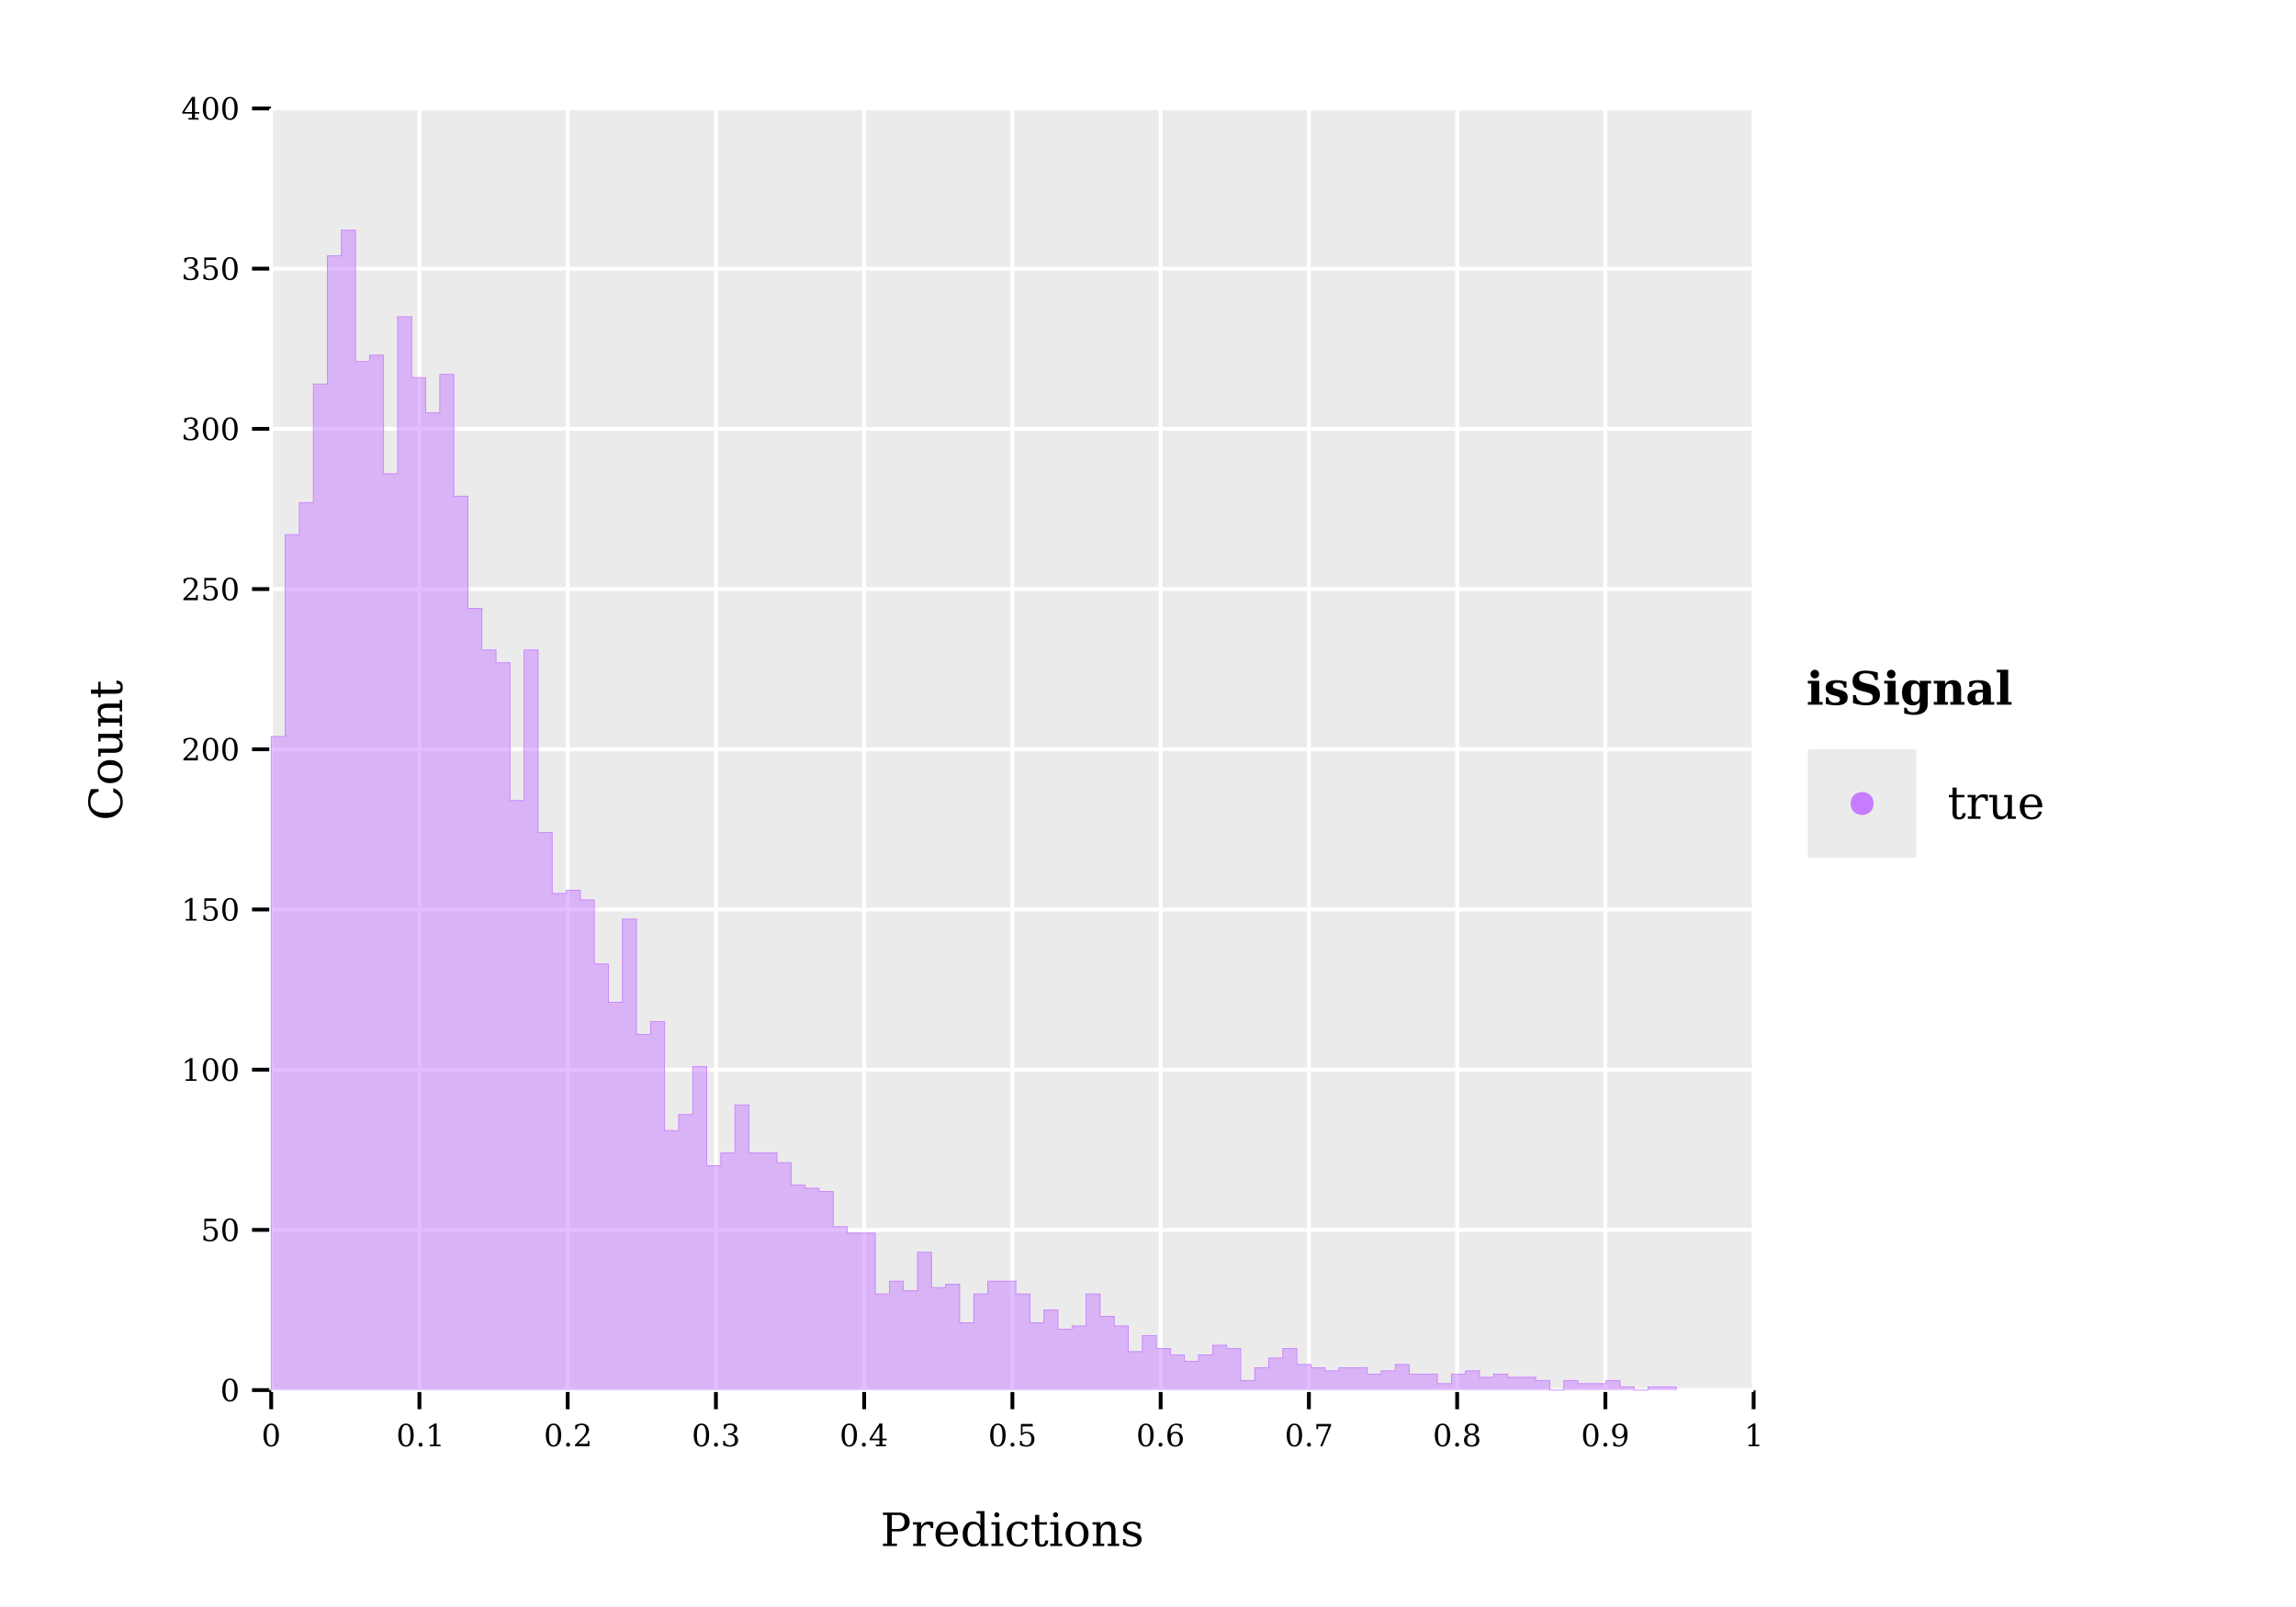 <?xml version="1.0" encoding="UTF-8" standalone="no"?>
<svg
   width="600pt"
   height="420pt"
   viewBox="0 0 600 420"
   version="1.1"
   id="svg154"
   sodipodi:docname="cdl_prediction_C-EPIC-0.6kV.pdf"
   xmlns:inkscape="http://www.inkscape.org/namespaces/inkscape"
   xmlns:sodipodi="http://sodipodi.sourceforge.net/DTD/sodipodi-0.dtd"
   xmlns:xlink="http://www.w3.org/1999/xlink"
   xmlns="http://www.w3.org/2000/svg"
   xmlns:svg="http://www.w3.org/2000/svg">
  <sodipodi:namedview
     id="namedview154"
     pagecolor="#ffffff"
     bordercolor="#666666"
     borderopacity="1.0"
     inkscape:showpageshadow="2"
     inkscape:pageopacity="0.0"
     inkscape:pagecheckerboard="0"
     inkscape:deskcolor="#d1d1d1"
     inkscape:document-units="pt" />
  <defs
     id="defs34">
    <g
       id="g34">
      <g
         id="glyph-0-0">
        <path
           d="M 2.547 -0.281 C 2.941 -0.281 3.238 -0.5 3.438 -0.938 C 3.633 -1.375 3.734 -2.031 3.734 -2.906 C 3.734 -3.789 3.633 -4.453 3.438 -4.891 C 3.238 -5.328 2.941 -5.547 2.547 -5.547 C 2.148 -5.547 1.852 -5.328 1.656 -4.891 C 1.457 -4.453 1.359 -3.789 1.359 -2.906 C 1.359 -2.031 1.457 -1.375 1.656 -0.938 C 1.852 -0.5 2.148 -0.281 2.547 -0.281 Z M 2.547 0.109 C 1.91 0.109 1.414 -0.156 1.062 -0.688 C 0.707 -1.219 0.531 -1.957 0.531 -2.906 C 0.531 -3.863 0.707 -4.609 1.062 -5.141 C 1.414 -5.672 1.91 -5.938 2.547 -5.938 C 3.18 -5.938 3.676 -5.672 4.031 -5.141 C 4.383 -4.609 4.562 -3.863 4.562 -2.906 C 4.562 -1.957 4.383 -1.219 4.031 -0.688 C 3.676 -0.156 3.18 0.109 2.547 0.109 Z M 2.547 0.109 "
           id="path1" />
      </g>
      <g
         id="glyph-0-1">
        <path
           d="M 0.75 -0.406 C 0.75 -0.551 0.797 -0.676 0.891 -0.781 C 0.992 -0.883 1.125 -0.938 1.281 -0.938 C 1.414 -0.938 1.535 -0.883 1.641 -0.781 C 1.742 -0.676 1.797 -0.551 1.797 -0.406 C 1.797 -0.258 1.742 -0.133 1.641 -0.031 C 1.535 0.062 1.414 0.109 1.281 0.109 C 1.125 0.109 0.992 0.062 0.891 -0.031 C 0.797 -0.133 0.75 -0.258 0.75 -0.406 Z M 0.75 -0.406 "
           id="path2" />
      </g>
      <g
         id="glyph-0-2">
        <path
           d="M 1.141 0 L 1.141 -0.422 L 2.156 -0.422 L 2.156 -5.266 L 0.984 -4.5 L 0.984 -5.016 L 2.406 -5.938 L 2.938 -5.938 L 2.938 -0.422 L 3.953 -0.422 L 3.953 0 Z M 1.141 0 "
           id="path3" />
      </g>
      <g
         id="glyph-0-3">
        <path
           d="M 1.031 -4.438 L 0.594 -4.438 L 0.594 -5.484 C 0.863 -5.629 1.141 -5.738 1.422 -5.812 C 1.711 -5.895 1.992 -5.938 2.266 -5.938 C 2.867 -5.938 3.344 -5.789 3.688 -5.5 C 4.039 -5.207 4.219 -4.805 4.219 -4.297 C 4.219 -3.723 3.82 -3.039 3.031 -2.25 C 2.969 -2.188 2.922 -2.141 2.891 -2.109 L 1.422 -0.641 L 3.844 -0.641 L 3.844 -1.359 L 4.312 -1.359 L 4.312 0 L 0.547 0 L 0.547 -0.422 L 2.312 -2.188 C 2.707 -2.582 2.988 -2.941 3.156 -3.266 C 3.32 -3.598 3.406 -3.941 3.406 -4.297 C 3.406 -4.691 3.301 -5 3.094 -5.219 C 2.883 -5.438 2.602 -5.547 2.25 -5.547 C 1.875 -5.547 1.582 -5.453 1.375 -5.266 C 1.176 -5.086 1.062 -4.812 1.031 -4.438 Z M 1.031 -4.438 "
           id="path4" />
      </g>
      <g
         id="glyph-0-4">
        <path
           d="M 0.781 -5.594 C 1.082 -5.707 1.375 -5.789 1.656 -5.844 C 1.938 -5.906 2.195 -5.938 2.438 -5.938 C 3.008 -5.938 3.457 -5.812 3.781 -5.562 C 4.102 -5.32 4.266 -4.984 4.266 -4.547 C 4.266 -4.191 4.148 -3.895 3.922 -3.656 C 3.703 -3.426 3.391 -3.27 2.984 -3.188 C 3.461 -3.113 3.832 -2.938 4.094 -2.656 C 4.363 -2.383 4.5 -2.023 4.5 -1.578 C 4.5 -1.035 4.316 -0.617 3.953 -0.328 C 3.586 -0.035 3.062 0.109 2.375 0.109 C 2.062 0.109 1.758 0.078 1.469 0.016 C 1.188 -0.047 0.898 -0.145 0.609 -0.281 L 0.609 -1.422 L 1.047 -1.422 C 1.078 -1.047 1.203 -0.758 1.422 -0.562 C 1.648 -0.375 1.973 -0.281 2.391 -0.281 C 2.785 -0.281 3.098 -0.395 3.328 -0.625 C 3.555 -0.852 3.672 -1.164 3.672 -1.562 C 3.672 -2.02 3.551 -2.367 3.312 -2.609 C 3.082 -2.848 2.738 -2.969 2.281 -2.969 L 1.906 -2.969 L 1.906 -3.359 L 2.094 -3.359 C 2.551 -3.359 2.895 -3.453 3.125 -3.641 C 3.352 -3.828 3.469 -4.113 3.469 -4.5 C 3.469 -4.844 3.375 -5.102 3.188 -5.281 C 3 -5.457 2.727 -5.547 2.375 -5.547 C 2.02 -5.547 1.742 -5.461 1.547 -5.297 C 1.359 -5.129 1.25 -4.883 1.219 -4.562 L 0.781 -4.562 Z M 0.781 -5.594 "
           id="path5" />
      </g>
      <g
         id="glyph-0-5">
        <path
           d="M 2.797 -1.984 L 2.797 -5.078 L 0.797 -1.984 Z M 4.516 0 L 1.859 0 L 1.859 -0.422 L 2.797 -0.422 L 2.797 -1.562 L 0.25 -1.562 L 0.25 -1.984 L 2.797 -5.938 L 3.578 -5.938 L 3.578 -1.984 L 4.688 -1.984 L 4.688 -1.562 L 3.578 -1.562 L 3.578 -0.422 L 4.516 -0.422 Z M 4.516 0 "
           id="path6" />
      </g>
      <g
         id="glyph-0-6">
        <path
           d="M 4.031 -5.828 L 4.031 -5.188 L 1.359 -5.188 L 1.359 -3.516 C 1.492 -3.609 1.648 -3.676 1.828 -3.719 C 2.004 -3.77 2.207 -3.797 2.438 -3.797 C 3.062 -3.797 3.555 -3.617 3.922 -3.266 C 4.285 -2.922 4.469 -2.445 4.469 -1.844 C 4.469 -1.227 4.285 -0.75 3.922 -0.406 C 3.555 -0.062 3.039 0.109 2.375 0.109 C 2.102 0.109 1.828 0.078 1.547 0.016 C 1.266 -0.047 0.977 -0.145 0.688 -0.281 L 0.688 -1.422 L 1.125 -1.422 C 1.145 -1.047 1.258 -0.758 1.469 -0.562 C 1.688 -0.375 1.988 -0.281 2.375 -0.281 C 2.781 -0.281 3.094 -0.414 3.312 -0.688 C 3.539 -0.957 3.656 -1.344 3.656 -1.844 C 3.656 -2.352 3.539 -2.742 3.312 -3.016 C 3.094 -3.285 2.781 -3.422 2.375 -3.422 C 2.133 -3.422 1.926 -3.379 1.75 -3.297 C 1.57 -3.211 1.414 -3.082 1.281 -2.906 L 0.938 -2.906 L 0.938 -5.828 Z M 4.031 -5.828 "
           id="path7" />
      </g>
      <g
         id="glyph-0-7">
        <path
           d="M 2.625 -0.281 C 2.988 -0.281 3.27 -0.41 3.469 -0.672 C 3.664 -0.941 3.766 -1.332 3.766 -1.844 C 3.766 -2.344 3.664 -2.727 3.469 -3 C 3.27 -3.27 2.988 -3.406 2.625 -3.406 C 2.25 -3.406 1.961 -3.273 1.766 -3.016 C 1.566 -2.754 1.469 -2.379 1.469 -1.891 C 1.469 -1.367 1.566 -0.969 1.766 -0.688 C 1.961 -0.414 2.25 -0.281 2.625 -0.281 Z M 1.344 -3.219 C 1.52 -3.406 1.719 -3.547 1.938 -3.641 C 2.164 -3.742 2.422 -3.797 2.703 -3.797 C 3.285 -3.797 3.742 -3.617 4.078 -3.266 C 4.422 -2.922 4.594 -2.445 4.594 -1.844 C 4.594 -1.25 4.41 -0.773 4.047 -0.422 C 3.68 -0.066 3.195 0.109 2.594 0.109 C 1.926 0.109 1.414 -0.133 1.062 -0.625 C 0.707 -1.113 0.531 -1.816 0.531 -2.734 C 0.531 -3.754 0.738 -4.539 1.156 -5.094 C 1.582 -5.656 2.176 -5.938 2.938 -5.938 C 3.145 -5.938 3.359 -5.914 3.578 -5.875 C 3.805 -5.844 4.039 -5.785 4.281 -5.703 L 4.281 -4.75 L 3.844 -4.75 C 3.812 -5.008 3.707 -5.207 3.531 -5.344 C 3.363 -5.477 3.141 -5.547 2.859 -5.547 C 2.348 -5.547 1.969 -5.352 1.719 -4.969 C 1.477 -4.594 1.352 -4.008 1.344 -3.219 Z M 1.344 -3.219 "
           id="path8" />
      </g>
      <g
         id="glyph-0-8">
        <path
           d="M 4.516 -5.438 L 2.234 0 L 1.656 0 L 3.828 -5.188 L 1.125 -5.188 L 1.125 -4.469 L 0.672 -4.469 L 0.672 -5.828 L 4.516 -5.828 Z M 4.516 -5.438 "
           id="path9" />
      </g>
      <g
         id="glyph-0-9">
        <path
           d="M 3.734 -1.594 C 3.734 -2.008 3.629 -2.332 3.422 -2.562 C 3.211 -2.789 2.922 -2.906 2.547 -2.906 C 2.172 -2.906 1.879 -2.789 1.672 -2.562 C 1.461 -2.332 1.359 -2.008 1.359 -1.594 C 1.359 -1.176 1.461 -0.852 1.672 -0.625 C 1.879 -0.395 2.172 -0.281 2.547 -0.281 C 2.922 -0.281 3.211 -0.395 3.422 -0.625 C 3.629 -0.852 3.734 -1.176 3.734 -1.594 Z M 3.562 -4.422 C 3.562 -4.773 3.473 -5.051 3.297 -5.25 C 3.117 -5.445 2.867 -5.547 2.547 -5.547 C 2.223 -5.547 1.969 -5.445 1.781 -5.25 C 1.602 -5.051 1.516 -4.773 1.516 -4.422 C 1.516 -4.066 1.602 -3.789 1.781 -3.594 C 1.969 -3.395 2.223 -3.297 2.547 -3.297 C 2.867 -3.297 3.117 -3.395 3.297 -3.594 C 3.473 -3.789 3.562 -4.066 3.562 -4.422 Z M 3.141 -3.109 C 3.586 -3.047 3.93 -2.879 4.172 -2.609 C 4.422 -2.348 4.547 -2.008 4.547 -1.594 C 4.547 -1.051 4.375 -0.629 4.031 -0.328 C 3.688 -0.035 3.191 0.109 2.547 0.109 C 1.898 0.109 1.398 -0.035 1.047 -0.328 C 0.703 -0.629 0.531 -1.051 0.531 -1.594 C 0.531 -2.008 0.656 -2.348 0.906 -2.609 C 1.156 -2.879 1.504 -3.047 1.953 -3.109 C 1.555 -3.18 1.254 -3.328 1.047 -3.547 C 0.836 -3.773 0.734 -4.066 0.734 -4.422 C 0.734 -4.891 0.895 -5.258 1.219 -5.531 C 1.539 -5.801 1.984 -5.938 2.547 -5.938 C 3.109 -5.938 3.551 -5.801 3.875 -5.531 C 4.195 -5.258 4.359 -4.891 4.359 -4.422 C 4.359 -4.066 4.254 -3.773 4.047 -3.547 C 3.836 -3.328 3.535 -3.18 3.141 -3.109 Z M 3.141 -3.109 "
           id="path10" />
      </g>
      <g
         id="glyph-0-10">
        <path
           d="M 3.75 -2.609 C 3.57 -2.422 3.367 -2.273 3.141 -2.172 C 2.91 -2.078 2.656 -2.031 2.375 -2.031 C 1.801 -2.031 1.344 -2.203 1 -2.547 C 0.664 -2.898 0.5 -3.379 0.5 -3.984 C 0.5 -4.578 0.68 -5.051 1.047 -5.406 C 1.41 -5.758 1.895 -5.938 2.5 -5.938 C 3.164 -5.938 3.672 -5.691 4.016 -5.203 C 4.367 -4.711 4.547 -4.008 4.547 -3.094 C 4.547 -2.07 4.336 -1.281 3.922 -0.719 C 3.504 -0.164 2.914 0.109 2.156 0.109 C 1.945 0.109 1.727 0.086 1.5 0.047 C 1.281 0.016 1.051 -0.039 0.812 -0.125 L 0.812 -1.094 L 1.25 -1.094 C 1.281 -0.832 1.379 -0.629 1.547 -0.484 C 1.723 -0.348 1.953 -0.281 2.234 -0.281 C 2.734 -0.281 3.109 -0.469 3.359 -0.844 C 3.609 -1.227 3.738 -1.816 3.75 -2.609 Z M 2.469 -5.547 C 2.102 -5.547 1.82 -5.41 1.625 -5.141 C 1.426 -4.879 1.328 -4.492 1.328 -3.984 C 1.328 -3.484 1.426 -3.098 1.625 -2.828 C 1.82 -2.555 2.102 -2.422 2.469 -2.422 C 2.844 -2.422 3.129 -2.551 3.328 -2.812 C 3.523 -3.07 3.625 -3.445 3.625 -3.938 C 3.625 -4.457 3.523 -4.852 3.328 -5.125 C 3.129 -5.406 2.844 -5.547 2.469 -5.547 Z M 2.469 -5.547 "
           id="path11" />
      </g>
      <g
         id="glyph-1-0">
        <path
           d="M 2.969 -4.453 L 4.516 -4.453 C 5.098 -4.453 5.539 -4.609 5.844 -4.922 C 6.145 -5.234 6.297 -5.688 6.297 -6.281 C 6.297 -6.883 6.145 -7.344 5.844 -7.656 C 5.539 -7.969 5.098 -8.125 4.516 -8.125 L 2.969 -8.125 Z M 0.656 0 L 0.656 -0.625 L 1.781 -0.625 L 1.781 -8.125 L 0.656 -8.125 L 0.656 -8.75 L 4.797 -8.75 C 5.672 -8.75 6.363 -8.523 6.875 -8.078 C 7.383 -7.641 7.641 -7.039 7.641 -6.281 C 7.641 -5.531 7.383 -4.93 6.875 -4.484 C 6.363 -4.047 5.672 -3.828 4.797 -3.828 L 2.969 -3.828 L 2.969 -0.625 L 4.312 -0.625 L 4.312 0 Z M 0.656 0 "
           id="path12" />
      </g>
      <g
         id="glyph-1-1">
        <path
           d="M 5.734 -6.234 L 5.734 -4.688 L 5.109 -4.688 C 5.098 -4.988 5.016 -5.219 4.859 -5.375 C 4.703 -5.531 4.477 -5.609 4.188 -5.609 C 3.656 -5.609 3.25 -5.422 2.969 -5.047 C 2.688 -4.68 2.547 -4.156 2.547 -3.469 L 2.547 -0.625 L 3.797 -0.625 L 3.797 0 L 0.5 0 L 0.5 -0.625 L 1.469 -0.625 L 1.469 -5.609 L 0.438 -5.609 L 0.438 -6.234 L 2.547 -6.234 L 2.547 -5.125 C 2.754 -5.551 3.023 -5.867 3.359 -6.078 C 3.691 -6.297 4.098 -6.406 4.578 -6.406 C 4.742 -6.406 4.926 -6.391 5.125 -6.359 C 5.32 -6.328 5.523 -6.285 5.734 -6.234 Z M 5.734 -6.234 "
           id="path13" />
      </g>
      <g
         id="glyph-1-2">
        <path
           d="M 6.5 -3 L 1.859 -3 L 1.859 -2.953 C 1.859 -2.109 2.016 -1.473 2.328 -1.047 C 2.648 -0.617 3.117 -0.406 3.734 -0.406 C 4.203 -0.406 4.586 -0.531 4.891 -0.781 C 5.191 -1.031 5.406 -1.398 5.531 -1.891 L 6.406 -1.891 C 6.227 -1.203 5.906 -0.688 5.438 -0.344 C 4.977 0 4.375 0.172 3.625 0.172 C 2.707 0.172 1.973 -0.125 1.422 -0.719 C 0.867 -1.32 0.594 -2.125 0.594 -3.125 C 0.594 -4.102 0.863 -4.895 1.406 -5.5 C 1.957 -6.102 2.672 -6.406 3.547 -6.406 C 4.492 -6.406 5.219 -6.113 5.719 -5.531 C 6.219 -4.945 6.477 -4.102 6.5 -3 Z M 5.234 -3.625 C 5.211 -4.352 5.055 -4.898 4.766 -5.266 C 4.484 -5.629 4.078 -5.812 3.547 -5.812 C 3.055 -5.812 2.664 -5.625 2.375 -5.25 C 2.094 -4.883 1.922 -4.344 1.859 -3.625 Z M 5.234 -3.625 "
           id="path14" />
      </g>
      <g
         id="glyph-1-3">
        <path
           d="M 6.297 -0.625 L 7.328 -0.625 L 7.328 0 L 5.219 0 L 5.219 -0.969 C 5.008 -0.582 4.738 -0.297 4.406 -0.109 C 4.082 0.078 3.68 0.172 3.203 0.172 C 2.441 0.172 1.816 -0.129 1.328 -0.734 C 0.836 -1.348 0.594 -2.145 0.594 -3.125 C 0.594 -4.094 0.832 -4.879 1.312 -5.484 C 1.801 -6.098 2.43 -6.406 3.203 -6.406 C 3.68 -6.406 4.082 -6.312 4.406 -6.125 C 4.738 -5.938 5.008 -5.645 5.219 -5.25 L 5.219 -8.5 L 4.203 -8.5 L 4.203 -9.125 L 6.297 -9.125 Z M 5.219 -2.812 L 5.219 -3.422 C 5.219 -4.172 5.07 -4.738 4.781 -5.125 C 4.5 -5.52 4.086 -5.719 3.547 -5.719 C 2.984 -5.719 2.562 -5.5 2.281 -5.062 C 2 -4.625 1.859 -3.977 1.859 -3.125 C 1.859 -2.258 2 -1.602 2.281 -1.156 C 2.562 -0.719 2.984 -0.5 3.547 -0.5 C 4.086 -0.5 4.5 -0.695 4.781 -1.094 C 5.07 -1.488 5.219 -2.062 5.219 -2.812 Z M 5.219 -2.812 "
           id="path15" />
      </g>
      <g
         id="glyph-1-4">
        <path
           d="M 1.172 -8.156 C 1.172 -8.344 1.234 -8.5 1.359 -8.625 C 1.492 -8.758 1.648 -8.828 1.828 -8.828 C 2.016 -8.828 2.172 -8.758 2.297 -8.625 C 2.43 -8.5 2.5 -8.344 2.5 -8.156 C 2.5 -7.977 2.43 -7.82 2.297 -7.688 C 2.172 -7.562 2.016 -7.5 1.828 -7.5 C 1.648 -7.5 1.492 -7.562 1.359 -7.688 C 1.234 -7.82 1.172 -7.977 1.172 -8.156 Z M 2.547 -0.625 L 3.562 -0.625 L 3.562 0 L 0.438 0 L 0.438 -0.625 L 1.469 -0.625 L 1.469 -5.609 L 0.438 -5.609 L 0.438 -6.234 L 2.547 -6.234 Z M 2.547 -0.625 "
           id="path16" />
      </g>
      <g
         id="glyph-1-5">
        <path
           d="M 6.172 -1.875 C 6.016 -1.207 5.719 -0.695 5.281 -0.344 C 4.852 0 4.297 0.172 3.609 0.172 C 2.703 0.172 1.973 -0.125 1.422 -0.719 C 0.867 -1.32 0.594 -2.125 0.594 -3.125 C 0.594 -4.113 0.867 -4.906 1.422 -5.5 C 1.973 -6.102 2.703 -6.406 3.609 -6.406 C 4.004 -6.406 4.395 -6.359 4.781 -6.266 C 5.176 -6.172 5.57 -6.031 5.969 -5.844 L 5.969 -4.25 L 5.344 -4.25 C 5.258 -4.789 5.078 -5.188 4.797 -5.438 C 4.523 -5.688 4.133 -5.812 3.625 -5.812 C 3.039 -5.812 2.598 -5.586 2.297 -5.141 C 2.004 -4.691 1.859 -4.02 1.859 -3.125 C 1.859 -2.219 2.004 -1.535 2.297 -1.078 C 2.598 -0.629 3.039 -0.406 3.625 -0.406 C 4.082 -0.406 4.453 -0.523 4.734 -0.766 C 5.016 -1.016 5.203 -1.383 5.297 -1.875 Z M 6.172 -1.875 "
           id="path17" />
      </g>
      <g
         id="glyph-1-6">
        <path
           d="M 1.297 -5.609 L 0.344 -5.609 L 0.344 -6.234 L 1.297 -6.234 L 1.297 -8.156 L 2.375 -8.156 L 2.375 -6.234 L 4.406 -6.234 L 4.406 -5.609 L 2.375 -5.609 L 2.375 -1.641 C 2.375 -1.117 2.426 -0.781 2.531 -0.625 C 2.633 -0.477 2.82 -0.406 3.094 -0.406 C 3.375 -0.406 3.578 -0.488 3.703 -0.656 C 3.836 -0.82 3.91 -1.094 3.922 -1.469 L 4.734 -1.469 C 4.703 -0.895 4.547 -0.477 4.266 -0.219 C 3.984 0.039 3.562 0.172 3 0.172 C 2.375 0.172 1.93 0.035 1.672 -0.234 C 1.422 -0.516 1.297 -0.984 1.297 -1.641 Z M 1.297 -5.609 "
           id="path18" />
      </g>
      <g
         id="glyph-1-7">
        <path
           d="M 3.609 -0.406 C 4.191 -0.406 4.629 -0.633 4.922 -1.094 C 5.211 -1.551 5.359 -2.227 5.359 -3.125 C 5.359 -4.008 5.211 -4.676 4.922 -5.125 C 4.629 -5.582 4.191 -5.812 3.609 -5.812 C 3.035 -5.812 2.598 -5.582 2.297 -5.125 C 2.004 -4.676 1.859 -4.008 1.859 -3.125 C 1.859 -2.227 2.004 -1.551 2.297 -1.094 C 2.598 -0.633 3.035 -0.406 3.609 -0.406 Z M 3.609 0.172 C 2.703 0.172 1.973 -0.125 1.422 -0.719 C 0.867 -1.32 0.594 -2.125 0.594 -3.125 C 0.594 -4.113 0.867 -4.906 1.422 -5.5 C 1.973 -6.102 2.703 -6.406 3.609 -6.406 C 4.516 -6.406 5.242 -6.102 5.797 -5.5 C 6.348 -4.906 6.625 -4.113 6.625 -3.125 C 6.625 -2.125 6.348 -1.32 5.797 -0.719 C 5.242 -0.125 4.516 0.172 3.609 0.172 Z M 3.609 0.172 "
           id="path19" />
      </g>
      <g
         id="glyph-1-8">
        <path
           d="M 0.5 0 L 0.5 -0.625 L 1.469 -0.625 L 1.469 -5.609 L 0.438 -5.609 L 0.438 -6.234 L 2.547 -6.234 L 2.547 -5.125 C 2.742 -5.539 3 -5.859 3.312 -6.078 C 3.633 -6.297 4.008 -6.406 4.438 -6.406 C 5.125 -6.406 5.629 -6.207 5.953 -5.812 C 6.273 -5.414 6.438 -4.801 6.438 -3.969 L 6.438 -0.625 L 7.391 -0.625 L 7.391 0 L 4.422 0 L 4.422 -0.625 L 5.344 -0.625 L 5.344 -3.625 C 5.344 -4.383 5.25 -4.906 5.062 -5.188 C 4.875 -5.469 4.547 -5.609 4.078 -5.609 C 3.578 -5.609 3.195 -5.426 2.938 -5.062 C 2.676 -4.695 2.547 -4.164 2.547 -3.469 L 2.547 -0.625 L 3.484 -0.625 L 3.484 0 Z M 0.5 0 "
           id="path20" />
      </g>
      <g
         id="glyph-1-9">
        <path
           d="M 0.672 -0.344 L 0.672 -1.797 L 1.297 -1.797 C 1.305 -1.336 1.445 -0.988 1.719 -0.75 C 2 -0.52 2.41 -0.406 2.953 -0.406 C 3.441 -0.406 3.812 -0.492 4.062 -0.672 C 4.312 -0.859 4.438 -1.129 4.438 -1.484 C 4.438 -1.754 4.344 -1.973 4.156 -2.141 C 3.977 -2.305 3.586 -2.484 2.984 -2.672 L 2.203 -2.938 C 1.672 -3.113 1.285 -3.328 1.047 -3.578 C 0.805 -3.836 0.688 -4.172 0.688 -4.578 C 0.688 -5.141 0.895 -5.582 1.312 -5.906 C 1.727 -6.238 2.305 -6.406 3.047 -6.406 C 3.379 -6.406 3.723 -6.359 4.078 -6.266 C 4.441 -6.18 4.816 -6.055 5.203 -5.891 L 5.203 -4.531 L 4.594 -4.531 C 4.57 -4.938 4.426 -5.25 4.156 -5.469 C 3.895 -5.695 3.535 -5.812 3.078 -5.812 C 2.629 -5.812 2.285 -5.734 2.047 -5.578 C 1.816 -5.422 1.703 -5.18 1.703 -4.859 C 1.703 -4.598 1.789 -4.383 1.969 -4.219 C 2.145 -4.062 2.5 -3.906 3.031 -3.75 L 3.875 -3.484 C 4.469 -3.297 4.895 -3.062 5.156 -2.781 C 5.414 -2.508 5.547 -2.16 5.547 -1.734 C 5.547 -1.141 5.316 -0.672 4.859 -0.328 C 4.41 0.004 3.789 0.172 3 0.172 C 2.594 0.172 2.195 0.125 1.812 0.031 C 1.438 -0.051 1.055 -0.176 0.672 -0.344 Z M 0.672 -0.344 "
           id="path21" />
      </g>
      <g
         id="glyph-1-10">
        <path
           d="M 4.25 -6.234 L 6.266 -6.234 L 6.266 -0.625 L 7.281 -0.625 L 7.281 0 L 5.188 0 L 5.188 -1.109 C 4.988 -0.691 4.727 -0.375 4.406 -0.156 C 4.094 0.062 3.727 0.172 3.312 0.172 C 2.625 0.172 2.113 -0.023 1.781 -0.422 C 1.457 -0.816 1.297 -1.43 1.297 -2.266 L 1.297 -5.609 L 0.328 -5.609 L 0.328 -6.234 L 2.375 -6.234 L 2.375 -2.609 C 2.375 -1.848 2.469 -1.328 2.656 -1.047 C 2.844 -0.766 3.176 -0.625 3.656 -0.625 C 4.156 -0.625 4.535 -0.805 4.797 -1.172 C 5.055 -1.535 5.188 -2.066 5.188 -2.766 L 5.188 -5.609 L 4.25 -5.609 Z M 4.25 -6.234 "
           id="path22" />
      </g>
      <g
         id="glyph-2-0">
        <path
           d="M -2.312 -8.469 C -1.5 -8.207 -0.879 -7.77 -0.453 -7.156 C -0.035 -6.551 0.172 -5.785 0.172 -4.859 C 0.172 -4.285 0.07 -3.754 -0.125 -3.266 C -0.32 -2.773 -0.609 -2.344 -0.984 -1.969 C -1.422 -1.531 -1.914 -1.203 -2.469 -0.984 C -3.031 -0.773 -3.66 -0.672 -4.359 -0.672 C -5.723 -0.672 -6.82 -1.062 -7.656 -1.844 C -8.488 -2.633 -8.906 -3.672 -8.906 -4.953 C -8.906 -5.43 -8.844 -5.941 -8.719 -6.484 C -8.594 -7.023 -8.406 -7.602 -8.156 -8.219 L -6.141 -8.219 L -6.141 -7.562 C -6.867 -7.414 -7.406 -7.125 -7.75 -6.688 C -8.102 -6.25 -8.281 -5.641 -8.281 -4.859 C -8.281 -3.922 -7.945 -3.211 -7.281 -2.734 C -6.625 -2.254 -5.648 -2.016 -4.359 -2.016 C -3.078 -2.016 -2.102 -2.254 -1.438 -2.734 C -0.781 -3.211 -0.453 -3.922 -0.453 -4.859 C -0.453 -5.516 -0.609 -6.051 -0.922 -6.469 C -1.234 -6.895 -1.695 -7.203 -2.312 -7.391 Z M -2.312 -8.469 "
           id="path23" />
      </g>
      <g
         id="glyph-2-1">
        <path
           d="M -0.406 -3.609 C -0.406 -4.191 -0.633 -4.629 -1.094 -4.922 C -1.551 -5.211 -2.227 -5.359 -3.125 -5.359 C -4.008 -5.359 -4.676 -5.211 -5.125 -4.922 C -5.582 -4.629 -5.812 -4.191 -5.812 -3.609 C -5.812 -3.035 -5.582 -2.598 -5.125 -2.297 C -4.676 -2.004 -4.008 -1.859 -3.125 -1.859 C -2.227 -1.859 -1.551 -2.004 -1.094 -2.297 C -0.633 -2.598 -0.406 -3.035 -0.406 -3.609 Z M 0.172 -3.609 C 0.172 -2.703 -0.125 -1.973 -0.719 -1.422 C -1.32 -0.867 -2.125 -0.594 -3.125 -0.594 C -4.113 -0.594 -4.906 -0.867 -5.5 -1.422 C -6.102 -1.973 -6.406 -2.703 -6.406 -3.609 C -6.406 -4.516 -6.102 -5.242 -5.5 -5.797 C -4.906 -6.348 -4.113 -6.625 -3.125 -6.625 C -2.125 -6.625 -1.32 -6.348 -0.719 -5.797 C -0.125 -5.242 0.172 -4.516 0.172 -3.609 Z M 0.172 -3.609 "
           id="path24" />
      </g>
      <g
         id="glyph-2-2">
        <path
           d="M -6.234 -4.25 L -6.234 -6.266 L -0.625 -6.266 L -0.625 -7.281 L 0 -7.281 L 0 -5.188 L -1.109 -5.188 C -0.691 -4.988 -0.375 -4.727 -0.156 -4.406 C 0.062 -4.094 0.172 -3.727 0.172 -3.312 C 0.172 -2.625 -0.023 -2.113 -0.422 -1.781 C -0.816 -1.457 -1.43 -1.297 -2.266 -1.297 L -5.609 -1.297 L -5.609 -0.328 L -6.234 -0.328 L -6.234 -2.375 L -2.609 -2.375 C -1.848 -2.375 -1.328 -2.469 -1.047 -2.656 C -0.766 -2.844 -0.625 -3.176 -0.625 -3.656 C -0.625 -4.156 -0.805 -4.535 -1.172 -4.797 C -1.535 -5.055 -2.066 -5.188 -2.766 -5.188 L -5.609 -5.188 L -5.609 -4.25 Z M -6.234 -4.25 "
           id="path25" />
      </g>
      <g
         id="glyph-2-3">
        <path
           d="M 0 -0.5 L -0.625 -0.5 L -0.625 -1.469 L -5.609 -1.469 L -5.609 -0.438 L -6.234 -0.438 L -6.234 -2.547 L -5.125 -2.547 C -5.539 -2.742 -5.859 -3 -6.078 -3.312 C -6.297 -3.633 -6.406 -4.008 -6.406 -4.438 C -6.406 -5.125 -6.207 -5.629 -5.812 -5.953 C -5.414 -6.273 -4.801 -6.438 -3.969 -6.438 L -0.625 -6.438 L -0.625 -7.391 L 0 -7.391 L 0 -4.422 L -0.625 -4.422 L -0.625 -5.344 L -3.625 -5.344 C -4.383 -5.344 -4.906 -5.25 -5.188 -5.062 C -5.469 -4.875 -5.609 -4.547 -5.609 -4.078 C -5.609 -3.578 -5.426 -3.195 -5.062 -2.938 C -4.695 -2.676 -4.164 -2.547 -3.469 -2.547 L -0.625 -2.547 L -0.625 -3.484 L 0 -3.484 Z M 0 -0.5 "
           id="path26" />
      </g>
      <g
         id="glyph-2-4">
        <path
           d="M -5.609 -1.297 L -5.609 -0.344 L -6.234 -0.344 L -6.234 -1.297 L -8.156 -1.297 L -8.156 -2.375 L -6.234 -2.375 L -6.234 -4.406 L -5.609 -4.406 L -5.609 -2.375 L -1.641 -2.375 C -1.117 -2.375 -0.781 -2.426 -0.625 -2.531 C -0.477 -2.633 -0.406 -2.82 -0.406 -3.094 C -0.406 -3.375 -0.488 -3.578 -0.656 -3.703 C -0.82 -3.836 -1.094 -3.91 -1.469 -3.922 L -1.469 -4.734 C -0.895 -4.703 -0.477 -4.547 -0.219 -4.266 C 0.039 -3.984 0.172 -3.562 0.172 -3 C 0.172 -2.375 0.035 -1.93 -0.234 -1.672 C -0.516 -1.422 -0.984 -1.297 -1.641 -1.297 Z M -5.609 -1.297 "
           id="path27" />
      </g>
      <g
         id="glyph-3-0">
        <path
           d="M 1.109 -8 C 1.109 -8.312 1.219 -8.578 1.438 -8.797 C 1.656 -9.016 1.922 -9.125 2.234 -9.125 C 2.547 -9.125 2.805 -9.016 3.016 -8.797 C 3.234 -8.578 3.344 -8.312 3.344 -8 C 3.344 -7.688 3.234 -7.422 3.016 -7.203 C 2.805 -6.984 2.547 -6.875 2.234 -6.875 C 1.922 -6.875 1.656 -6.984 1.438 -7.203 C 1.219 -7.422 1.109 -7.688 1.109 -8 Z M 3.375 -0.703 L 4.266 -0.703 L 4.266 0 L 0.406 0 L 0.406 -0.703 L 1.297 -0.703 L 1.297 -5.516 L 0.406 -5.516 L 0.406 -6.234 L 3.375 -6.234 Z M 3.375 -0.703 "
           id="path28" />
      </g>
      <g
         id="glyph-3-1">
        <path
           d="M 0.562 -0.188 L 0.562 -1.922 L 1.219 -1.922 C 1.281 -1.453 1.457 -1.098 1.75 -0.859 C 2.039 -0.617 2.438 -0.5 2.938 -0.5 C 3.363 -0.5 3.688 -0.57 3.906 -0.719 C 4.133 -0.863 4.25 -1.07 4.25 -1.344 C 4.25 -1.594 4.176 -1.785 4.031 -1.922 C 3.895 -2.055 3.617 -2.176 3.203 -2.281 L 2.344 -2.5 C 1.707 -2.656 1.242 -2.883 0.953 -3.188 C 0.66 -3.488 0.516 -3.891 0.516 -4.391 C 0.516 -5.066 0.75 -5.57 1.219 -5.906 C 1.688 -6.238 2.41 -6.406 3.391 -6.406 C 3.754 -6.406 4.145 -6.375 4.562 -6.312 C 4.977 -6.25 5.438 -6.156 5.938 -6.031 L 5.938 -4.453 L 5.281 -4.453 C 5.25 -4.879 5.098 -5.195 4.828 -5.406 C 4.555 -5.625 4.172 -5.734 3.672 -5.734 C 3.254 -5.734 2.938 -5.664 2.719 -5.531 C 2.5 -5.395 2.391 -5.203 2.391 -4.953 C 2.391 -4.734 2.453 -4.562 2.578 -4.438 C 2.703 -4.32 2.926 -4.223 3.25 -4.141 L 4.109 -3.922 C 4.922 -3.711 5.484 -3.457 5.797 -3.156 C 6.109 -2.852 6.266 -2.43 6.266 -1.891 C 6.266 -1.18 6.016 -0.66 5.516 -0.328 C 5.016 0.004 4.234 0.172 3.172 0.172 C 2.785 0.172 2.375 0.141 1.938 0.078 C 1.508 0.023 1.051 -0.062 0.562 -0.188 Z M 0.562 -0.188 "
           id="path29" />
      </g>
      <g
         id="glyph-3-2">
        <path
           d="M 0.922 -0.422 L 0.922 -2.5 L 1.672 -2.5 C 1.785 -1.844 2.051 -1.352 2.469 -1.031 C 2.895 -0.707 3.477 -0.547 4.219 -0.547 C 4.832 -0.547 5.297 -0.66 5.609 -0.891 C 5.922 -1.117 6.078 -1.457 6.078 -1.906 C 6.078 -2.25 5.969 -2.52 5.75 -2.719 C 5.539 -2.914 5.102 -3.098 4.438 -3.266 L 3.125 -3.594 C 2.258 -3.812 1.656 -4.113 1.312 -4.5 C 0.969 -4.883 0.797 -5.438 0.797 -6.156 C 0.797 -7.02 1.082 -7.691 1.656 -8.172 C 2.227 -8.66 3.035 -8.906 4.078 -8.906 C 4.586 -8.906 5.117 -8.863 5.672 -8.781 C 6.223 -8.695 6.797 -8.566 7.391 -8.391 L 7.391 -6.453 L 6.656 -6.453 C 6.539 -7.055 6.289 -7.5 5.906 -7.781 C 5.52 -8.062 4.973 -8.203 4.266 -8.203 C 3.691 -8.203 3.254 -8.098 2.953 -7.891 C 2.66 -7.691 2.516 -7.395 2.516 -7 C 2.516 -6.633 2.613 -6.359 2.812 -6.172 C 3.02 -5.984 3.52 -5.785 4.312 -5.578 L 5.625 -5.25 C 6.438 -5.051 7.023 -4.734 7.391 -4.297 C 7.766 -3.867 7.953 -3.281 7.953 -2.531 C 7.953 -1.645 7.645 -0.973 7.031 -0.516 C 6.426 -0.055 5.531 0.172 4.344 0.172 C 3.77 0.172 3.203 0.117 2.641 0.016 C 2.078 -0.078 1.504 -0.223 0.922 -0.422 Z M 0.922 -0.422 "
           id="path30" />
      </g>
      <g
         id="glyph-3-3">
        <path
           d="M 7.219 -5.516 L 7.219 -0.078 C 7.219 0.797 6.906 1.473 6.281 1.953 C 5.664 2.43 4.789 2.672 3.656 2.672 C 3.238 2.672 2.816 2.633 2.391 2.562 C 1.961 2.5 1.523 2.406 1.078 2.281 L 1.078 0.797 L 1.734 0.797 C 1.797 1.203 1.961 1.504 2.234 1.703 C 2.504 1.898 2.895 2 3.406 2 C 4.039 2 4.488 1.844 4.75 1.531 C 5.02 1.227 5.156 0.691 5.156 -0.078 L 5.156 -0.797 C 4.977 -0.473 4.738 -0.227 4.438 -0.062 C 4.133 0.094 3.766 0.172 3.328 0.172 C 2.453 0.172 1.758 -0.117 1.25 -0.703 C 0.75 -1.297 0.5 -2.102 0.5 -3.125 C 0.5 -4.145 0.75 -4.945 1.25 -5.531 C 1.758 -6.113 2.453 -6.406 3.328 -6.406 C 3.766 -6.406 4.133 -6.32 4.438 -6.156 C 4.738 -6 4.977 -5.758 5.156 -5.438 L 5.156 -6.234 L 8.109 -6.234 L 8.109 -5.516 Z M 5.156 -3.422 C 5.156 -4.148 5.062 -4.676 4.875 -5 C 4.688 -5.32 4.383 -5.484 3.969 -5.484 C 3.539 -5.484 3.238 -5.312 3.062 -4.969 C 2.895 -4.625 2.812 -4.008 2.812 -3.125 C 2.812 -2.227 2.895 -1.609 3.062 -1.266 C 3.238 -0.922 3.539 -0.75 3.969 -0.75 C 4.383 -0.75 4.688 -0.91 4.875 -1.234 C 5.062 -1.555 5.156 -2.082 5.156 -2.812 Z M 5.156 -3.422 "
           id="path31" />
      </g>
      <g
         id="glyph-3-4">
        <path
           d="M 0.406 0 L 0.406 -0.703 L 1.297 -0.703 L 1.297 -5.516 L 0.406 -5.516 L 0.406 -6.234 L 3.375 -6.234 L 3.375 -5.344 C 3.625 -5.719 3.906 -5.988 4.219 -6.156 C 4.539 -6.32 4.945 -6.406 5.438 -6.406 C 6.133 -6.406 6.66 -6.195 7.016 -5.781 C 7.379 -5.363 7.562 -4.758 7.562 -3.969 L 7.562 -0.703 L 8.453 -0.703 L 8.453 0 L 4.734 0 L 4.734 -0.703 L 5.484 -0.703 L 5.484 -4.016 C 5.484 -4.547 5.414 -4.91 5.281 -5.109 C 5.145 -5.316 4.91 -5.422 4.578 -5.422 C 4.16 -5.422 3.852 -5.266 3.656 -4.953 C 3.469 -4.648 3.375 -4.164 3.375 -3.5 L 3.375 -0.703 L 4.125 -0.703 L 4.125 0 Z M 0.406 0 "
           id="path32" />
      </g>
      <g
         id="glyph-3-5">
        <path
           d="M 6.609 -3.828 L 6.609 -0.703 L 7.5 -0.703 L 7.5 0 L 4.531 0 L 4.531 -0.797 C 4.258 -0.461 3.957 -0.219 3.625 -0.062 C 3.289 0.094 2.906 0.172 2.469 0.172 C 1.832 0.172 1.344 0 1 -0.344 C 0.664 -0.688 0.5 -1.176 0.5 -1.812 C 0.5 -2.508 0.742 -3.031 1.234 -3.375 C 1.723 -3.727 2.461 -3.906 3.453 -3.906 L 4.531 -3.906 L 4.531 -4.266 C 4.531 -4.773 4.41 -5.148 4.172 -5.391 C 3.941 -5.629 3.578 -5.75 3.078 -5.75 C 2.66 -5.75 2.336 -5.66 2.109 -5.484 C 1.891 -5.316 1.734 -5.039 1.641 -4.656 L 0.969 -4.656 L 0.969 -6 C 1.344 -6.133 1.727 -6.234 2.125 -6.297 C 2.52 -6.367 2.941 -6.406 3.391 -6.406 C 4.504 -6.406 5.316 -6.195 5.828 -5.781 C 6.348 -5.363 6.609 -4.711 6.609 -3.828 Z M 4.531 -1.953 L 4.531 -3.203 L 3.75 -3.203 C 3.363 -3.203 3.066 -3.098 2.859 -2.891 C 2.66 -2.68 2.562 -2.379 2.562 -1.984 C 2.562 -1.586 2.633 -1.289 2.781 -1.094 C 2.926 -0.895 3.156 -0.797 3.469 -0.797 C 3.789 -0.797 4.047 -0.898 4.234 -1.109 C 4.43 -1.328 4.531 -1.609 4.531 -1.953 Z M 4.531 -1.953 "
           id="path33" />
      </g>
      <g
         id="glyph-3-6">
        <path
           d="M 3.375 -0.703 L 4.266 -0.703 L 4.266 0 L 0.406 0 L 0.406 -0.703 L 1.297 -0.703 L 1.297 -8.422 L 0.406 -8.422 L 0.406 -9.125 L 3.375 -9.125 Z M 3.375 -0.703 "
           id="path34" />
      </g>
    </g>
  </defs>
  <rect
     x="-60"
     y="-42"
     width="720"
     height="504"
     fill="rgb(100%, 100%, 100%)"
     fill-opacity="1"
     id="rect34" />
  <path
     fill-rule="nonzero"
     fill="rgb(92%, 92%, 92%)"
     fill-opacity="1"
     d="M 70.867 28.348 L 458.27 28.348 L 458.27 363.309 L 70.867 363.309 Z M 70.867 28.348 "
     id="path35" />
  <path
     fill="none"
     stroke-width="1"
     stroke-linecap="butt"
     stroke-linejoin="miter"
     stroke="rgb(0%, 0%, 0%)"
     stroke-opacity="1"
     stroke-miterlimit="10"
     d="M 70.867 368.309 L 70.867 363.309 "
     id="path36" />
  <path
     fill="none"
     stroke-width="1"
     stroke-linecap="butt"
     stroke-linejoin="miter"
     stroke="rgb(0%, 0%, 0%)"
     stroke-opacity="1"
     stroke-miterlimit="10"
     d="M 109.605 368.309 L 109.605 363.309 "
     id="path37" />
  <path
     fill="none"
     stroke-width="1"
     stroke-linecap="butt"
     stroke-linejoin="miter"
     stroke="rgb(0%, 0%, 0%)"
     stroke-opacity="1"
     stroke-miterlimit="10"
     d="M 148.348 368.309 L 148.348 363.309 "
     id="path38" />
  <path
     fill="none"
     stroke-width="1"
     stroke-linecap="butt"
     stroke-linejoin="miter"
     stroke="rgb(0%, 0%, 0%)"
     stroke-opacity="1"
     stroke-miterlimit="10"
     d="M 187.086 368.309 L 187.086 363.309 "
     id="path39" />
  <path
     fill="none"
     stroke-width="1"
     stroke-linecap="butt"
     stroke-linejoin="miter"
     stroke="rgb(0%, 0%, 0%)"
     stroke-opacity="1"
     stroke-miterlimit="10"
     d="M 225.828 368.309 L 225.828 363.309 "
     id="path40" />
  <path
     fill="none"
     stroke-width="1"
     stroke-linecap="butt"
     stroke-linejoin="miter"
     stroke="rgb(0%, 0%, 0%)"
     stroke-opacity="1"
     stroke-miterlimit="10"
     d="M 264.566 368.309 L 264.566 363.309 "
     id="path41" />
  <path
     fill="none"
     stroke-width="1"
     stroke-linecap="butt"
     stroke-linejoin="miter"
     stroke="rgb(0%, 0%, 0%)"
     stroke-opacity="1"
     stroke-miterlimit="10"
     d="M 303.309 368.309 L 303.309 363.309 "
     id="path42" />
  <path
     fill="none"
     stroke-width="1"
     stroke-linecap="butt"
     stroke-linejoin="miter"
     stroke="rgb(0%, 0%, 0%)"
     stroke-opacity="1"
     stroke-miterlimit="10"
     d="M 342.047 368.309 L 342.047 363.309 "
     id="path43" />
  <path
     fill="none"
     stroke-width="1"
     stroke-linecap="butt"
     stroke-linejoin="miter"
     stroke="rgb(0%, 0%, 0%)"
     stroke-opacity="1"
     stroke-miterlimit="10"
     d="M 380.789 368.309 L 380.789 363.309 "
     id="path44" />
  <path
     fill="none"
     stroke-width="1"
     stroke-linecap="butt"
     stroke-linejoin="miter"
     stroke="rgb(0%, 0%, 0%)"
     stroke-opacity="1"
     stroke-miterlimit="10"
     d="M 419.527 368.309 L 419.527 363.309 "
     id="path45" />
  <path
     fill="none"
     stroke-width="1"
     stroke-linecap="butt"
     stroke-linejoin="miter"
     stroke="rgb(0%, 0%, 0%)"
     stroke-opacity="1"
     stroke-miterlimit="10"
     d="M 458.27 368.309 L 458.27 363.309 "
     id="path46" />
  <g
     fill="rgb(0%, 0%, 0%)"
     fill-opacity="1"
     id="g46">
    <use
       xlink:href="#glyph-0-0"
       x="68.324"
       y="377.992"
       id="use46" />
  </g>
  <g
     fill="rgb(0%, 0%, 0%)"
     fill-opacity="1"
     id="g49">
    <use
       xlink:href="#glyph-0-0"
       x="103.548"
       y="377.992"
       id="use47" />
    <use
       xlink:href="#glyph-0-1"
       x="108.636"
       y="377.992"
       id="use48" />
    <use
       xlink:href="#glyph-0-2"
       x="111.172"
       y="377.992"
       id="use49" />
  </g>
  <g
     fill="rgb(0%, 0%, 0%)"
     fill-opacity="1"
     id="g52">
    <use
       xlink:href="#glyph-0-0"
       x="142.1"
       y="377.992"
       id="use50" />
    <use
       xlink:href="#glyph-0-1"
       x="147.188"
       y="377.992"
       id="use51" />
    <use
       xlink:href="#glyph-0-3"
       x="149.724"
       y="377.992"
       id="use52" />
  </g>
  <g
     fill="rgb(0%, 0%, 0%)"
     fill-opacity="1"
     id="g55">
    <use
       xlink:href="#glyph-0-0"
       x="180.758"
       y="377.992"
       id="use53" />
    <use
       xlink:href="#glyph-0-1"
       x="185.846"
       y="377.992"
       id="use54" />
    <use
       xlink:href="#glyph-0-4"
       x="188.382"
       y="377.992"
       id="use55" />
  </g>
  <g
     fill="rgb(0%, 0%, 0%)"
     fill-opacity="1"
     id="g58">
    <use
       xlink:href="#glyph-0-0"
       x="219.39"
       y="377.992"
       id="use56" />
    <use
       xlink:href="#glyph-0-1"
       x="224.478"
       y="377.992"
       id="use57" />
    <use
       xlink:href="#glyph-0-5"
       x="227.014"
       y="377.992"
       id="use58" />
  </g>
  <g
     fill="rgb(0%, 0%, 0%)"
     fill-opacity="1"
     id="g61">
    <use
       xlink:href="#glyph-0-0"
       x="258.23"
       y="377.992"
       id="use59" />
    <use
       xlink:href="#glyph-0-1"
       x="263.318"
       y="377.992"
       id="use60" />
    <use
       xlink:href="#glyph-0-6"
       x="265.854"
       y="377.992"
       id="use61" />
  </g>
  <g
     fill="rgb(0%, 0%, 0%)"
     fill-opacity="1"
     id="g64">
    <use
       xlink:href="#glyph-0-0"
       x="296.902"
       y="377.992"
       id="use62" />
    <use
       xlink:href="#glyph-0-1"
       x="301.99"
       y="377.992"
       id="use63" />
    <use
       xlink:href="#glyph-0-7"
       x="304.526"
       y="377.992"
       id="use64" />
  </g>
  <g
     fill="rgb(0%, 0%, 0%)"
     fill-opacity="1"
     id="g67">
    <use
       xlink:href="#glyph-0-0"
       x="335.711"
       y="377.992"
       id="use65" />
    <use
       xlink:href="#glyph-0-1"
       x="340.799"
       y="377.992"
       id="use66" />
    <use
       xlink:href="#glyph-0-8"
       x="343.335"
       y="377.992"
       id="use67" />
  </g>
  <g
     fill="rgb(0%, 0%, 0%)"
     fill-opacity="1"
     id="g70">
    <use
       xlink:href="#glyph-0-0"
       x="374.423"
       y="377.992"
       id="use68" />
    <use
       xlink:href="#glyph-0-1"
       x="379.511"
       y="377.992"
       id="use69" />
    <use
       xlink:href="#glyph-0-9"
       x="382.047"
       y="377.992"
       id="use70" />
  </g>
  <g
     fill="rgb(0%, 0%, 0%)"
     fill-opacity="1"
     id="g73">
    <use
       xlink:href="#glyph-0-0"
       x="413.151"
       y="377.992"
       id="use71" />
    <use
       xlink:href="#glyph-0-1"
       x="418.239"
       y="377.992"
       id="use72" />
    <use
       xlink:href="#glyph-0-10"
       x="420.775"
       y="377.992"
       id="use73" />
  </g>
  <g
     fill="rgb(0%, 0%, 0%)"
     fill-opacity="1"
     id="g74">
    <use
       xlink:href="#glyph-0-2"
       x="455.805"
       y="377.992"
       id="use74" />
  </g>
  <path
     fill="none"
     stroke-width="1"
     stroke-linecap="butt"
     stroke-linejoin="miter"
     stroke="rgb(0%, 0%, 0%)"
     stroke-opacity="1"
     stroke-miterlimit="10"
     d="M 70.867 363.309 L 65.867 363.309 "
     id="path74" />
  <path
     fill="none"
     stroke-width="1"
     stroke-linecap="butt"
     stroke-linejoin="miter"
     stroke="rgb(0%, 0%, 0%)"
     stroke-opacity="1"
     stroke-miterlimit="10"
     d="M 70.867 321.438 L 65.867 321.438 "
     id="path75" />
  <path
     fill="none"
     stroke-width="1"
     stroke-linecap="butt"
     stroke-linejoin="miter"
     stroke="rgb(0%, 0%, 0%)"
     stroke-opacity="1"
     stroke-miterlimit="10"
     d="M 70.867 279.566 L 65.867 279.566 "
     id="path76" />
  <path
     fill="none"
     stroke-width="1"
     stroke-linecap="butt"
     stroke-linejoin="miter"
     stroke="rgb(0%, 0%, 0%)"
     stroke-opacity="1"
     stroke-miterlimit="10"
     d="M 70.867 237.695 L 65.867 237.695 "
     id="path77" />
  <path
     fill="none"
     stroke-width="1"
     stroke-linecap="butt"
     stroke-linejoin="miter"
     stroke="rgb(0%, 0%, 0%)"
     stroke-opacity="1"
     stroke-miterlimit="10"
     d="M 70.867 195.828 L 65.867 195.828 "
     id="path78" />
  <path
     fill="none"
     stroke-width="1"
     stroke-linecap="butt"
     stroke-linejoin="miter"
     stroke="rgb(0%, 0%, 0%)"
     stroke-opacity="1"
     stroke-miterlimit="10"
     d="M 70.867 153.957 L 65.867 153.957 "
     id="path79" />
  <path
     fill="none"
     stroke-width="1"
     stroke-linecap="butt"
     stroke-linejoin="miter"
     stroke="rgb(0%, 0%, 0%)"
     stroke-opacity="1"
     stroke-miterlimit="10"
     d="M 70.867 112.086 L 65.867 112.086 "
     id="path80" />
  <path
     fill="none"
     stroke-width="1"
     stroke-linecap="butt"
     stroke-linejoin="miter"
     stroke="rgb(0%, 0%, 0%)"
     stroke-opacity="1"
     stroke-miterlimit="10"
     d="M 70.867 70.215 L 65.867 70.215 "
     id="path81" />
  <path
     fill="none"
     stroke-width="1"
     stroke-linecap="butt"
     stroke-linejoin="miter"
     stroke="rgb(0%, 0%, 0%)"
     stroke-opacity="1"
     stroke-miterlimit="10"
     d="M 70.867 28.348 L 65.867 28.348 "
     id="path82" />
  <g
     fill="rgb(0%, 0%, 0%)"
     fill-opacity="1"
     id="g82">
    <use
       xlink:href="#glyph-0-0"
       x="57.559"
       y="366.219"
       id="use82" />
  </g>
  <g
     fill="rgb(0%, 0%, 0%)"
     fill-opacity="1"
     id="g84">
    <use
       xlink:href="#glyph-0-6"
       x="52.469"
       y="324.348"
       id="use83" />
    <use
       xlink:href="#glyph-0-0"
       x="57.557"
       y="324.348"
       id="use84" />
  </g>
  <g
     fill="rgb(0%, 0%, 0%)"
     fill-opacity="1"
     id="g87">
    <use
       xlink:href="#glyph-0-2"
       x="47.379"
       y="282.48"
       id="use85" />
    <use
       xlink:href="#glyph-0-0"
       x="52.467"
       y="282.48"
       id="use86" />
    <use
       xlink:href="#glyph-0-0"
       x="57.555"
       y="282.48"
       id="use87" />
  </g>
  <g
     fill="rgb(0%, 0%, 0%)"
     fill-opacity="1"
     id="g90">
    <use
       xlink:href="#glyph-0-2"
       x="47.379"
       y="240.609"
       id="use88" />
    <use
       xlink:href="#glyph-0-6"
       x="52.467"
       y="240.609"
       id="use89" />
    <use
       xlink:href="#glyph-0-0"
       x="57.555"
       y="240.609"
       id="use90" />
  </g>
  <g
     fill="rgb(0%, 0%, 0%)"
     fill-opacity="1"
     id="g93">
    <use
       xlink:href="#glyph-0-3"
       x="47.379"
       y="198.738"
       id="use91" />
    <use
       xlink:href="#glyph-0-0"
       x="52.467"
       y="198.738"
       id="use92" />
    <use
       xlink:href="#glyph-0-0"
       x="57.555"
       y="198.738"
       id="use93" />
  </g>
  <g
     fill="rgb(0%, 0%, 0%)"
     fill-opacity="1"
     id="g96">
    <use
       xlink:href="#glyph-0-3"
       x="47.379"
       y="156.867"
       id="use94" />
    <use
       xlink:href="#glyph-0-6"
       x="52.467"
       y="156.867"
       id="use95" />
    <use
       xlink:href="#glyph-0-0"
       x="57.555"
       y="156.867"
       id="use96" />
  </g>
  <g
     fill="rgb(0%, 0%, 0%)"
     fill-opacity="1"
     id="g99">
    <use
       xlink:href="#glyph-0-4"
       x="47.379"
       y="115"
       id="use97" />
    <use
       xlink:href="#glyph-0-0"
       x="52.467"
       y="115"
       id="use98" />
    <use
       xlink:href="#glyph-0-0"
       x="57.555"
       y="115"
       id="use99" />
  </g>
  <g
     fill="rgb(0%, 0%, 0%)"
     fill-opacity="1"
     id="g102">
    <use
       xlink:href="#glyph-0-4"
       x="47.379"
       y="73.129"
       id="use100" />
    <use
       xlink:href="#glyph-0-6"
       x="52.467"
       y="73.129"
       id="use101" />
    <use
       xlink:href="#glyph-0-0"
       x="57.555"
       y="73.129"
       id="use102" />
  </g>
  <g
     fill="rgb(0%, 0%, 0%)"
     fill-opacity="1"
     id="g105">
    <use
       xlink:href="#glyph-0-5"
       x="47.379"
       y="31.258"
       id="use103" />
    <use
       xlink:href="#glyph-0-0"
       x="52.467"
       y="31.258"
       id="use104" />
    <use
       xlink:href="#glyph-0-0"
       x="57.555"
       y="31.258"
       id="use105" />
  </g>
  <g
     fill="rgb(0%, 0%, 0%)"
     fill-opacity="1"
     id="g116">
    <use
       xlink:href="#glyph-1-0"
       x="230.082"
       y="404.07"
       id="use106" />
    <use
       xlink:href="#glyph-1-1"
       x="238.146"
       y="404.07"
       id="use107" />
    <use
       xlink:href="#glyph-1-2"
       x="243.882"
       y="404.07"
       id="use108" />
    <use
       xlink:href="#glyph-1-3"
       x="250.974"
       y="404.07"
       id="use109" />
    <use
       xlink:href="#glyph-1-4"
       x="258.654"
       y="404.07"
       id="use110" />
    <use
       xlink:href="#glyph-1-5"
       x="262.482"
       y="404.07"
       id="use111" />
    <use
       xlink:href="#glyph-1-6"
       x="269.202"
       y="404.07"
       id="use112" />
    <use
       xlink:href="#glyph-1-4"
       x="274.014"
       y="404.07"
       id="use113" />
    <use
       xlink:href="#glyph-1-7"
       x="277.842"
       y="404.07"
       id="use114" />
    <use
       xlink:href="#glyph-1-8"
       x="285.066"
       y="404.07"
       id="use115" />
    <use
       xlink:href="#glyph-1-9"
       x="292.794"
       y="404.07"
       id="use116" />
  </g>
  <g
     fill="rgb(0%, 0%, 0%)"
     fill-opacity="1"
     id="g121">
    <use
       xlink:href="#glyph-2-0"
       x="31.914"
       y="214.461"
       id="use117" />
    <use
       xlink:href="#glyph-2-1"
       x="31.914"
       y="205.281"
       id="use118" />
    <use
       xlink:href="#glyph-2-2"
       x="31.914"
       y="198.057"
       id="use119" />
    <use
       xlink:href="#glyph-2-3"
       x="31.914"
       y="190.329"
       id="use120" />
    <use
       xlink:href="#glyph-2-4"
       x="31.914"
       y="182.601"
       id="use121" />
  </g>
  <path
     fill="none"
     stroke-width="1"
     stroke-linecap="butt"
     stroke-linejoin="miter"
     stroke="rgb(100%, 100%, 100%)"
     stroke-opacity="1"
     stroke-miterlimit="10"
     d="M 70.867 28.348 L 70.867 363.309 "
     id="path121" />
  <path
     fill="none"
     stroke-width="1"
     stroke-linecap="butt"
     stroke-linejoin="miter"
     stroke="rgb(100%, 100%, 100%)"
     stroke-opacity="1"
     stroke-miterlimit="10"
     d="M 109.605 28.348 L 109.605 363.309 "
     id="path122" />
  <path
     fill="none"
     stroke-width="1"
     stroke-linecap="butt"
     stroke-linejoin="miter"
     stroke="rgb(100%, 100%, 100%)"
     stroke-opacity="1"
     stroke-miterlimit="10"
     d="M 148.348 28.348 L 148.348 363.309 "
     id="path123" />
  <path
     fill="none"
     stroke-width="1"
     stroke-linecap="butt"
     stroke-linejoin="miter"
     stroke="rgb(100%, 100%, 100%)"
     stroke-opacity="1"
     stroke-miterlimit="10"
     d="M 187.086 28.348 L 187.086 363.309 "
     id="path124" />
  <path
     fill="none"
     stroke-width="1"
     stroke-linecap="butt"
     stroke-linejoin="miter"
     stroke="rgb(100%, 100%, 100%)"
     stroke-opacity="1"
     stroke-miterlimit="10"
     d="M 225.828 28.348 L 225.828 363.309 "
     id="path125" />
  <path
     fill="none"
     stroke-width="1"
     stroke-linecap="butt"
     stroke-linejoin="miter"
     stroke="rgb(100%, 100%, 100%)"
     stroke-opacity="1"
     stroke-miterlimit="10"
     d="M 264.566 28.348 L 264.566 363.309 "
     id="path126" />
  <path
     fill="none"
     stroke-width="1"
     stroke-linecap="butt"
     stroke-linejoin="miter"
     stroke="rgb(100%, 100%, 100%)"
     stroke-opacity="1"
     stroke-miterlimit="10"
     d="M 303.309 28.348 L 303.309 363.309 "
     id="path127" />
  <path
     fill="none"
     stroke-width="1"
     stroke-linecap="butt"
     stroke-linejoin="miter"
     stroke="rgb(100%, 100%, 100%)"
     stroke-opacity="1"
     stroke-miterlimit="10"
     d="M 342.047 28.348 L 342.047 363.309 "
     id="path128" />
  <path
     fill="none"
     stroke-width="1"
     stroke-linecap="butt"
     stroke-linejoin="miter"
     stroke="rgb(100%, 100%, 100%)"
     stroke-opacity="1"
     stroke-miterlimit="10"
     d="M 380.789 28.348 L 380.789 363.309 "
     id="path129" />
  <path
     fill="none"
     stroke-width="1"
     stroke-linecap="butt"
     stroke-linejoin="miter"
     stroke="rgb(100%, 100%, 100%)"
     stroke-opacity="1"
     stroke-miterlimit="10"
     d="M 419.527 28.348 L 419.527 363.309 "
     id="path130" />
  <path
     fill="none"
     stroke-width="1"
     stroke-linecap="butt"
     stroke-linejoin="miter"
     stroke="rgb(100%, 100%, 100%)"
     stroke-opacity="1"
     stroke-miterlimit="10"
     d="M 458.27 28.348 L 458.27 363.309 "
     id="path131" />
  <path
     fill="none"
     stroke-width="1"
     stroke-linecap="butt"
     stroke-linejoin="miter"
     stroke="rgb(100%, 100%, 100%)"
     stroke-opacity="1"
     stroke-miterlimit="10"
     d="M 70.867 363.309 L 458.27 363.309 "
     id="path132" />
  <path
     fill="none"
     stroke-width="1"
     stroke-linecap="butt"
     stroke-linejoin="miter"
     stroke="rgb(100%, 100%, 100%)"
     stroke-opacity="1"
     stroke-miterlimit="10"
     d="M 70.867 321.438 L 458.27 321.438 "
     id="path133" />
  <path
     fill="none"
     stroke-width="1"
     stroke-linecap="butt"
     stroke-linejoin="miter"
     stroke="rgb(100%, 100%, 100%)"
     stroke-opacity="1"
     stroke-miterlimit="10"
     d="M 70.867 279.566 L 458.27 279.566 "
     id="path134" />
  <path
     fill="none"
     stroke-width="1"
     stroke-linecap="butt"
     stroke-linejoin="miter"
     stroke="rgb(100%, 100%, 100%)"
     stroke-opacity="1"
     stroke-miterlimit="10"
     d="M 70.867 237.695 L 458.27 237.695 "
     id="path135" />
  <path
     fill="none"
     stroke-width="1"
     stroke-linecap="butt"
     stroke-linejoin="miter"
     stroke="rgb(100%, 100%, 100%)"
     stroke-opacity="1"
     stroke-miterlimit="10"
     d="M 70.867 195.828 L 458.27 195.828 "
     id="path136" />
  <path
     fill="none"
     stroke-width="1"
     stroke-linecap="butt"
     stroke-linejoin="miter"
     stroke="rgb(100%, 100%, 100%)"
     stroke-opacity="1"
     stroke-miterlimit="10"
     d="M 70.867 153.957 L 458.27 153.957 "
     id="path137" />
  <path
     fill="none"
     stroke-width="1"
     stroke-linecap="butt"
     stroke-linejoin="miter"
     stroke="rgb(100%, 100%, 100%)"
     stroke-opacity="1"
     stroke-miterlimit="10"
     d="M 70.867 112.086 L 458.27 112.086 "
     id="path138" />
  <path
     fill="none"
     stroke-width="1"
     stroke-linecap="butt"
     stroke-linejoin="miter"
     stroke="rgb(100%, 100%, 100%)"
     stroke-opacity="1"
     stroke-miterlimit="10"
     d="M 70.867 70.215 L 458.27 70.215 "
     id="path139" />
  <path
     fill="none"
     stroke-width="1"
     stroke-linecap="butt"
     stroke-linejoin="miter"
     stroke="rgb(100%, 100%, 100%)"
     stroke-opacity="1"
     stroke-miterlimit="10"
     d="M 70.867 28.348 L 458.27 28.348 "
     id="path140" />
  <path
     fill="none"
     stroke-width="0.2"
     stroke-linecap="butt"
     stroke-linejoin="miter"
     stroke="rgb(78.04%, 48.66%, 100%)"
     stroke-opacity="1"
     stroke-miterlimit="10"
     d="M 70.867 363.309 L 70.867 192.477 L 74.539 192.477 L 74.539 139.723 L 78.211 139.723 L 78.211 131.348 L 81.883 131.348 L 81.883 100.363 L 85.555 100.363 L 85.555 66.867 L 89.227 66.867 L 89.227 60.168 L 92.898 60.168 L 92.898 94.5 L 96.57 94.5 L 96.57 92.828 L 100.242 92.828 L 100.242 123.809 L 103.914 123.809 L 103.914 82.777 L 107.586 82.777 L 107.586 98.688 L 111.258 98.688 L 111.258 107.898 L 114.93 107.898 L 114.93 97.852 L 118.602 97.852 L 118.602 129.672 L 122.273 129.672 L 122.273 158.98 L 125.941 158.98 L 125.941 169.867 L 129.613 169.867 L 129.613 173.219 L 133.285 173.219 L 133.285 209.227 L 136.957 209.227 L 136.957 169.867 L 140.629 169.867 L 140.629 217.598 L 144.301 217.598 L 144.301 233.512 L 147.973 233.512 L 147.973 232.672 L 151.645 232.672 L 151.645 235.184 L 155.316 235.184 L 155.316 251.934 L 158.988 251.934 L 158.988 261.98 L 162.66 261.98 L 162.66 240.211 L 166.332 240.211 L 166.332 270.355 L 170.004 270.355 L 170.004 267.008 L 173.676 267.008 L 173.676 295.477 L 177.348 295.477 L 177.348 291.289 L 181.02 291.289 L 181.02 278.73 L 184.691 278.73 L 184.691 304.688 L 188.363 304.688 L 188.363 301.34 L 192.035 301.34 L 192.035 288.777 L 195.707 288.777 L 195.707 301.34 L 203.051 301.34 L 203.051 303.852 L 206.723 303.852 L 206.723 309.715 L 210.395 309.715 L 210.395 310.551 L 214.066 310.551 L 214.066 311.387 L 217.738 311.387 L 217.738 320.598 L 221.41 320.598 L 221.41 322.273 L 228.75 322.273 L 228.75 338.184 L 232.422 338.184 L 232.422 334.836 L 236.094 334.836 L 236.094 337.348 L 239.766 337.348 L 239.766 327.297 L 243.438 327.297 L 243.438 336.512 L 247.109 336.512 L 247.109 335.672 L 250.781 335.672 L 250.781 345.723 L 254.453 345.723 L 254.453 338.184 L 258.125 338.184 L 258.125 334.836 L 265.469 334.836 L 265.469 338.184 L 269.141 338.184 L 269.141 345.723 L 272.812 345.723 L 272.812 342.371 L 276.484 342.371 L 276.484 347.395 L 280.156 347.395 L 280.156 346.559 L 283.828 346.559 L 283.828 338.184 L 287.5 338.184 L 287.5 344.047 L 291.172 344.047 L 291.172 346.559 L 294.844 346.559 L 294.844 353.258 L 298.516 353.258 L 298.516 349.07 L 302.188 349.07 L 302.188 352.422 L 305.859 352.422 L 305.859 354.094 L 309.531 354.094 L 309.531 355.77 L 313.203 355.77 L 313.203 354.094 L 316.875 354.094 L 316.875 351.582 L 320.547 351.582 L 320.547 352.422 L 324.219 352.422 L 324.219 360.793 L 327.891 360.793 L 327.891 357.445 L 331.559 357.445 L 331.559 354.934 L 335.23 354.934 L 335.23 352.422 L 338.902 352.422 L 338.902 356.609 L 342.574 356.609 L 342.574 357.445 L 346.246 357.445 L 346.246 358.281 L 349.918 358.281 L 349.918 357.445 L 357.262 357.445 L 357.262 359.121 L 360.934 359.121 L 360.934 358.281 L 364.605 358.281 L 364.605 356.609 L 368.277 356.609 L 368.277 359.121 L 375.621 359.121 L 375.621 361.633 L 379.293 361.633 L 379.293 359.121 L 382.965 359.121 L 382.965 358.281 L 386.637 358.281 L 386.637 359.957 L 390.309 359.957 L 390.309 359.121 L 393.98 359.121 L 393.98 359.957 L 401.324 359.957 L 401.324 360.793 L 404.996 360.793 L 404.996 363.309 L 408.668 363.309 L 408.668 360.793 L 412.34 360.793 L 412.34 361.633 L 419.684 361.633 L 419.684 360.793 L 423.355 360.793 L 423.355 362.469 L 427.027 362.469 L 427.027 363.309 L 430.699 363.309 L 430.699 362.469 L 438.039 362.469 L 438.039 363.309 "
     id="path141" />
  <path
     fill-rule="nonzero"
     fill="rgb(78.04%, 48.66%, 100%)"
     fill-opacity="0.5"
     d="M 70.867 363.309 L 70.867 192.477 L 74.539 192.477 L 74.539 139.723 L 78.211 139.723 L 78.211 131.348 L 81.883 131.348 L 81.883 100.363 L 85.555 100.363 L 85.555 66.867 L 89.227 66.867 L 89.227 60.168 L 92.898 60.168 L 92.898 94.5 L 96.57 94.5 L 96.57 92.828 L 100.242 92.828 L 100.242 123.809 L 103.914 123.809 L 103.914 82.777 L 107.586 82.777 L 107.586 98.688 L 111.258 98.688 L 111.258 107.898 L 114.93 107.898 L 114.93 97.852 L 118.602 97.852 L 118.602 129.672 L 122.273 129.672 L 122.273 158.98 L 125.941 158.98 L 125.941 169.867 L 129.613 169.867 L 129.613 173.219 L 133.285 173.219 L 133.285 209.227 L 136.957 209.227 L 136.957 169.867 L 140.629 169.867 L 140.629 217.598 L 144.301 217.598 L 144.301 233.512 L 147.973 233.512 L 147.973 232.672 L 151.645 232.672 L 151.645 235.184 L 155.316 235.184 L 155.316 251.934 L 158.988 251.934 L 158.988 261.98 L 162.66 261.98 L 162.66 240.211 L 166.332 240.211 L 166.332 270.355 L 170.004 270.355 L 170.004 267.008 L 173.676 267.008 L 173.676 295.477 L 177.348 295.477 L 177.348 291.289 L 181.02 291.289 L 181.02 278.73 L 184.691 278.73 L 184.691 304.688 L 188.363 304.688 L 188.363 301.34 L 192.035 301.34 L 192.035 288.777 L 195.707 288.777 L 195.707 301.34 L 203.051 301.34 L 203.051 303.852 L 206.723 303.852 L 206.723 309.715 L 210.395 309.715 L 210.395 310.551 L 214.066 310.551 L 214.066 311.387 L 217.738 311.387 L 217.738 320.598 L 221.41 320.598 L 221.41 322.273 L 228.75 322.273 L 228.75 338.184 L 232.422 338.184 L 232.422 334.836 L 236.094 334.836 L 236.094 337.348 L 239.766 337.348 L 239.766 327.297 L 243.438 327.297 L 243.438 336.512 L 247.109 336.512 L 247.109 335.672 L 250.781 335.672 L 250.781 345.723 L 254.453 345.723 L 254.453 338.184 L 258.125 338.184 L 258.125 334.836 L 265.469 334.836 L 265.469 338.184 L 269.141 338.184 L 269.141 345.723 L 272.812 345.723 L 272.812 342.371 L 276.484 342.371 L 276.484 347.395 L 280.156 347.395 L 280.156 346.559 L 283.828 346.559 L 283.828 338.184 L 287.5 338.184 L 287.5 344.047 L 291.172 344.047 L 291.172 346.559 L 294.844 346.559 L 294.844 353.258 L 298.516 353.258 L 298.516 349.07 L 302.188 349.07 L 302.188 352.422 L 305.859 352.422 L 305.859 354.094 L 309.531 354.094 L 309.531 355.77 L 313.203 355.77 L 313.203 354.094 L 316.875 354.094 L 316.875 351.582 L 320.547 351.582 L 320.547 352.422 L 324.219 352.422 L 324.219 360.793 L 327.891 360.793 L 327.891 357.445 L 331.559 357.445 L 331.559 354.934 L 335.23 354.934 L 335.23 352.422 L 338.902 352.422 L 338.902 356.609 L 342.574 356.609 L 342.574 357.445 L 346.246 357.445 L 346.246 358.281 L 349.918 358.281 L 349.918 357.445 L 357.262 357.445 L 357.262 359.121 L 360.934 359.121 L 360.934 358.281 L 364.605 358.281 L 364.605 356.609 L 368.277 356.609 L 368.277 359.121 L 375.621 359.121 L 375.621 361.633 L 379.293 361.633 L 379.293 359.121 L 382.965 359.121 L 382.965 358.281 L 386.637 358.281 L 386.637 359.957 L 390.309 359.957 L 390.309 359.121 L 393.98 359.121 L 393.98 359.957 L 401.324 359.957 L 401.324 360.793 L 404.996 360.793 L 404.996 363.309 L 408.668 363.309 L 408.668 360.793 L 412.34 360.793 L 412.34 361.633 L 419.684 361.633 L 419.684 360.793 L 423.355 360.793 L 423.355 362.469 L 427.027 362.469 L 427.027 363.309 L 430.699 363.309 L 430.699 362.469 L 438.039 362.469 L 438.039 363.309 "
     id="path142" />
  <g
     fill="rgb(0%, 0%, 0%)"
     fill-opacity="1"
     id="g149">
    <use
       xlink:href="#glyph-3-0"
       x="472.031"
       y="184.172"
       id="use142" />
    <use
       xlink:href="#glyph-3-1"
       x="476.579"
       y="184.172"
       id="use143" />
    <use
       xlink:href="#glyph-3-2"
       x="483.323"
       y="184.172"
       id="use144" />
    <use
       xlink:href="#glyph-3-0"
       x="491.987"
       y="184.172"
       id="use145" />
    <use
       xlink:href="#glyph-3-3"
       x="496.535"
       y="184.172"
       id="use146" />
    <use
       xlink:href="#glyph-3-4"
       x="504.923"
       y="184.172"
       id="use147" />
    <use
       xlink:href="#glyph-3-5"
       x="513.647"
       y="184.172"
       id="use148" />
    <use
       xlink:href="#glyph-3-6"
       x="521.411"
       y="184.172"
       id="use149" />
  </g>
  <path
     fill="none"
     stroke-width="1"
     stroke-linecap="butt"
     stroke-linejoin="miter"
     stroke="rgb(100%, 100%, 100%)"
     stroke-opacity="1"
     stroke-miterlimit="10"
     d="M 472.441 195.828 L 500.789 195.828 L 500.789 224.176 L 472.441 224.176 Z M 472.441 195.828 "
     id="path149" />
  <path
     fill-rule="nonzero"
     fill="rgb(92%, 92%, 92%)"
     fill-opacity="1"
     d="M 472.441 195.828 L 500.789 195.828 L 500.789 224.176 L 472.441 224.176 Z M 472.441 195.828 "
     id="path150" />
  <path
     fill-rule="nonzero"
     fill="rgb(78.04%, 48.66%, 100%)"
     fill-opacity="1"
     d="M 489.613 210 C 489.613 214 483.613 214 483.613 210 C 483.613 206 489.613 206 489.613 210 "
     id="path151" />
  <g
     fill="rgb(0%, 0%, 0%)"
     fill-opacity="1"
     id="g154">
    <use
       xlink:href="#glyph-1-6"
       x="508.945"
       y="213.996"
       id="use151" />
    <use
       xlink:href="#glyph-1-1"
       x="513.757"
       y="213.996"
       id="use152" />
    <use
       xlink:href="#glyph-1-10"
       x="519.493"
       y="213.996"
       id="use153" />
    <use
       xlink:href="#glyph-1-2"
       x="527.221"
       y="213.996"
       id="use154" />
  </g>
</svg>
